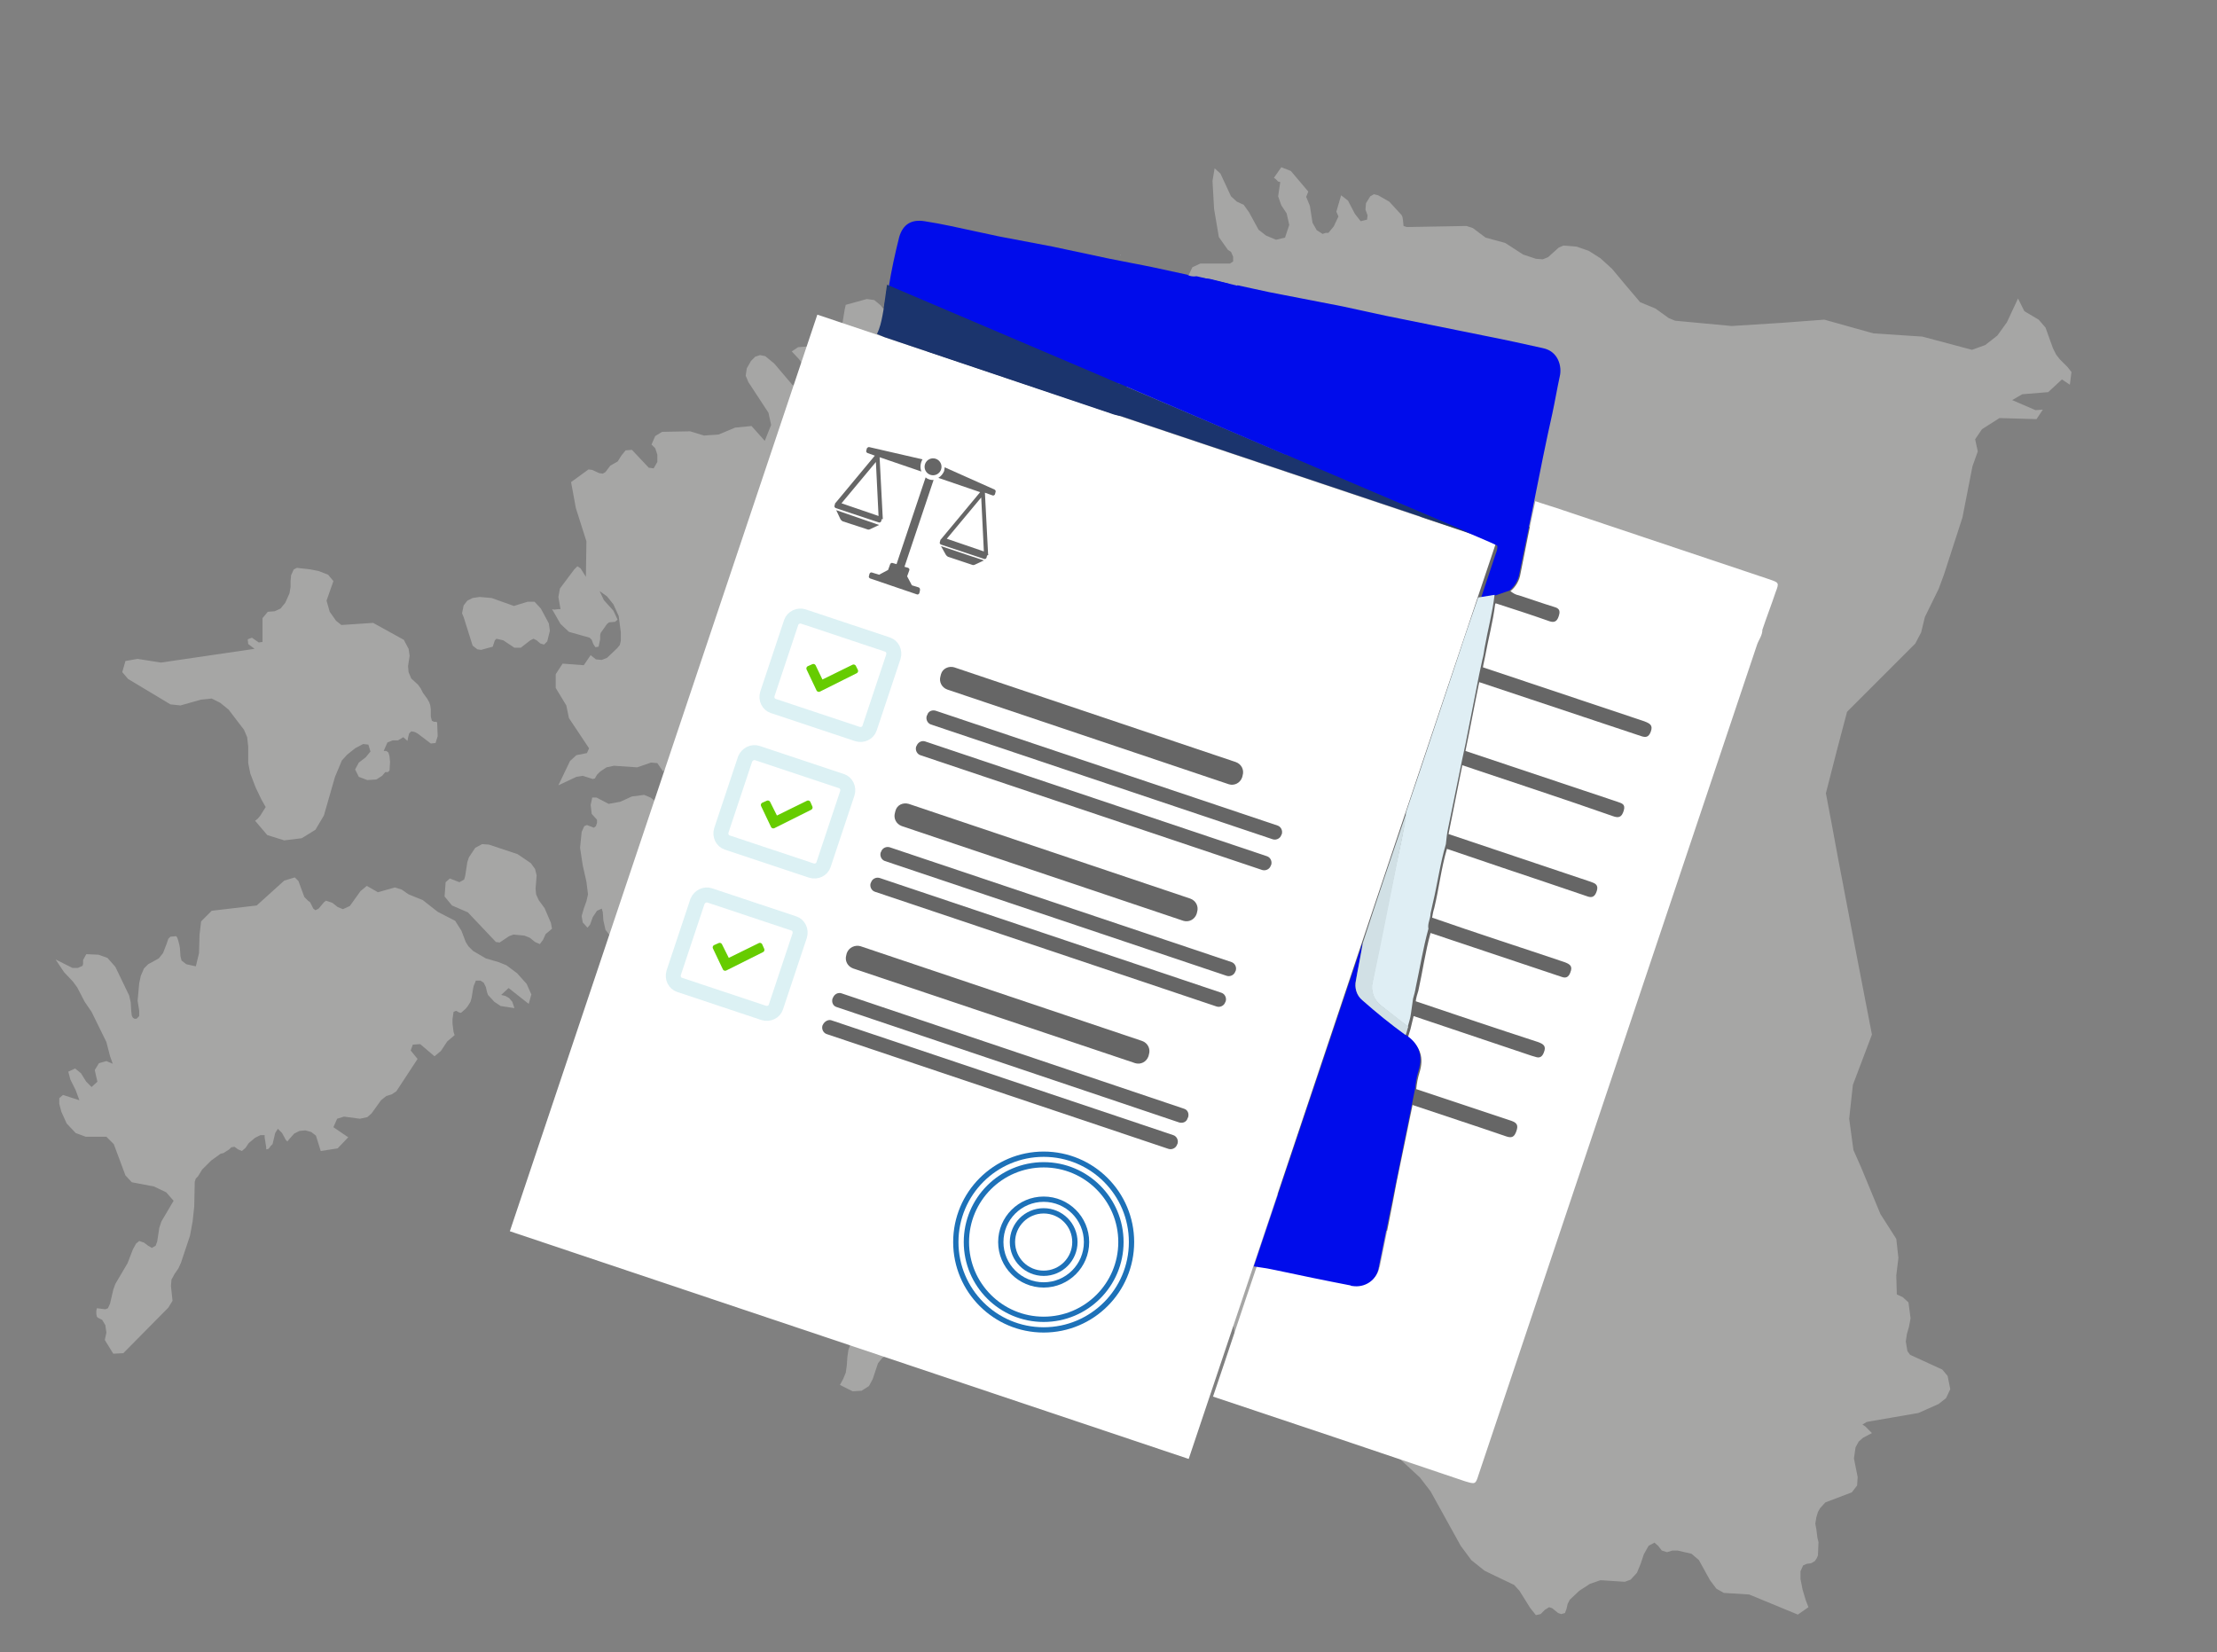 <?xml version="1.0" encoding="utf-8"?>
<!-- Generator: Adobe Illustrator 24.3.0, SVG Export Plug-In . SVG Version: 6.00 Build 0)  -->
<svg version="1.1" id="Layer_1" xmlns="http://www.w3.org/2000/svg" xmlns:xlink="http://www.w3.org/1999/xlink" x="0px" y="0px"
	 viewBox="0 0 418.9 312.2" style="enable-background:new 0 0 418.9 312.2;" xml:space="preserve">
<rect x="0" y="0" width="418.9" height="312.2" fill="#808080" stroke="none"/>
<style type="text/css">
	.st0{fill:none;}
	.st1{opacity:0.33;}
	.st2{fill:#F3F2EF;}
	.st3{fill:#666666;}
	.st4{fill:#FFFFFF;}
	.st5{fill:#000CEB;}
	.st6{fill:#1B346D;}
	.st7{fill:#A4A7AA;}
	.st8{fill:#C6B59B;}
	.st9{fill:#DFEEF4;}
	.st10{fill:#D1E0E5;}
	.st11{fill:none;stroke:#DCF1F4;stroke-width:2.83;stroke-miterlimit:10;}
	.st12{fill:#66CC00;}
	.st13{fill:none;stroke:#1D71B8;stroke-miterlimit:10;}
</style>
<rect y="12.2" class="st0" width="400" height="300"/>
<rect x="18.9" class="st0" width="400" height="300"/>
<g class="st1">
	<path class="st2" d="M158.7,261.7l0.6-1.1l0.5-1.2l0.2-1.4l0.1-1.5l0.2-1.4l2.8-7.8l1-4.9l2.9-3.9l1.1-2.2v-6.1l0.4-2.8l0.1-1.5
		l-0.3-1.3l-0.5-1.2l-0.3-1.4v-1.4l0.8-2.7v-1.4v-1.4l0.2-1.4l1.2-1.9l1.8-1.3l1.6-1.7l0.7-2.9l-0.6-2.7l-1.3-2.1l-5-4.5l-2.5-1.2
		l-2.5-0.2l-2.1,1.2l-0.7,1l-0.7,1.5l-0.5,1.6l-0.2,1.5l-0.1,2l-0.2,1.1l-1.9,3.6l-0.8,1.2l-0.9,0.8l-1.1,0.3l-2.2-0.7h-1.1l-1,1.1
		l-1.1,2.9l-0.6,0.5l-1.1-0.5l-0.6-0.8l-1.8-3.4l-2.8-2.8l-1.6-2.3l-4-1.9l-2.4-0.2l-1.1-0.6l-0.3-0.4l-0.7-1.1l-0.3-0.3l-0.5-0.1
		l-0.4,0.4l-0.3,0.4l-0.4,0.2l-0.5-0.3l-0.6-0.5l-0.6-0.2l-0.5,0.6l-0.4,0.7l-0.4,0.6l-0.4,0.1l-0.4-0.5l-0.4-1l-0.3-1.4l-0.2-1.5
		l-0.1-1.2l-0.3-1.9l-0.7-1l-0.8-0.7l-0.7-1.1l-0.4-1.6v-1.3l0.3-3.1l0.1-3.8l-0.3-3.1l-0.9-1.5l-1.7,1l-0.8-0.1l-1.2-0.9l-1.1-1.1
		l-0.7-0.9l-0.4-1.8l-0.1-1.5l-0.2-0.7l-0.9,0.4l-0.8,1.2l-0.5,1.4l-0.5,0.6l-0.9-1l-0.2-1.2l0.4-1.4l0.5-1.4l0.3-1.3l-0.3-2.4
		l-0.7-3.1l-0.5-3.3l0.3-3l0.5-1.1l0.5-0.2l1.3,0.5l0.4-0.3l0.2-0.6v-0.6l-1-1.1l-0.2-1.7l0.3-1.4h0.8l2.3,1.2l2.2-0.4l2.2-1
		l2.3-0.3l1.2,0.5l2.3,1.7l1,0.4h1.8l0.2-0.4l0.1-0.9l-0.1-0.9l-0.4-0.4l-0.9-0.6l-0.2-1.4l0.4-1.5l0.8-0.9l1,0.1l2.3,1.4l1.1,0.2
		l-1.6-2.1l-1.9-1.5l-1.9-0.1l-1.6,2l-1.1-1.6l-1.2-0.1l-2.6,0.9l-4.4-0.3l-1.4,0.3l-1.2,0.8l-0.6,0.6l-0.4,0.7l-0.4,0.1l-1.9-0.6
		l-1.2,0.2l-3.4,1.6l2.2-4.6l1.2-1.1l2-0.4l0.4-0.9l-3.8-5.7l-0.5-2.4l-2-3.3v-2.6l1.3-2l4,0.3l1.3-1.9l1,0.8l1.1,0.1l1-0.4l1.9-1.8
		l0.5-0.6l0.2-0.8v-1.6l-0.4-3.1l-1-2.2l-1.2-1.5l-1.4-1l0.8,1.7l1.8,2l0.8,1.7l-0.5,0.4l-1.1,0.1l-0.4,0.3l-1.2,1.7l-0.1,0.4v0.8
		l-0.3,1.4l-0.6,0.1l-0.4-0.6l-0.3-0.8l-0.4-0.4l-3.9-1.1l-1.6-1.5l-1.6-2.8l0.4,0.1l0.8-0.1h0.4l-0.4-2.3l0.3-1.6l2.7-3.6l0.6-0.6
		l0.6,0.4l1,1.6l0.1-6.7l-2-6.3l-0.9-4.9l3.3-2.4l0.7,0.1l1.3,0.6l0.7,0.1l0.5-0.3l0.9-1.2l1.4-0.8l0.7-1.1l0.8-1l1.2-0.1l3.2,3.4
		h0.2l0.7,0.1l0.7-1.2v-1.4l-0.4-1.2l-0.7-0.7l0.7-1.6l1.3-0.8l5.3-0.1l2.6,0.8l2.8-0.2l3.1-1.3l3.1-0.3l2.5,2.8l1.2-3l-0.5-2.3
		l-3.8-5.8l-0.5-1.2l0.2-1.4l0.8-1.4l0.8-0.8l0.9-0.3l1,0.2l1.7,1.4l3.4,4l1.7,0.8l1.7-1l-0.5-2.2l-1.6-2.4l-1.4-1.5l1.2-0.8
		l5.3-0.4l2.1-0.9l0.7-1.5l0.7-4.3l0.2-0.9l4-1.1l1.4,0.2l1.2,1l2.2,2.8l1.2,0.6l1.1-0.6l0.9-1.1l1-0.8l1.1,0.4l3.5,2.8l1.1,0.3
		l1.1-0.5l-0.2-1.2l-1-1.2l-1.1-0.5v-1l1.6,0.2l0.6-0.4l0.2-1.2l0.2-1.4l0.5-0.5l0.7,0.1l0.7,0.5l1.1,2l0.8,2.2l1,1.6l1.7-0.4
		l0.7-0.6l0.4-0.5l1.4-3.3l0.1-0.7l-0.5-2l-0.4-0.8l-0.5-0.5l-0.5-0.7l-0.2-1.2v-1.3l-0.1-0.9l-0.1-0.9l-0.2-1l1.9-1.4l2.3,2.1
		l4,5.6l1.5,0.5l4.7-1.3l1.4,0.4L205,54l1.2,0.4l1.1-0.7l-0.5-3.4l0.9-1.4h1.4l2.9,2.2l12.8,4.1h0.1l-0.4-3l0.8-1.7l1.5-0.7h5.6
		l0.6-0.4v-0.9l-0.4-0.9l-0.6-0.4l-1.7-2.4l-0.9-5.3l-0.3-5.3l0.4-2.4l1.1,1l2,4.3l1.1,1l1.3,0.6l1,1.4l1.8,3.3l1.4,1.1l1.9,0.8
		l1.7-0.4l0.8-2.4l-0.5-2.2l-1-1.5l-0.6-1.7l0.4-2.7l-0.4-0.1l-0.5-0.5l-0.3-0.2l1.4-2l1.8,0.7l3.3,3.9l-0.4,1l0.7,1.7l0.5,3.2
		l0.8,1.4l1.1,0.7l0.6-0.2L251,44l1-1.2l0.9-1.9l-0.4-0.9l0.9-3.1l1.3,1l1.3,2.5l1.1,1.4l1.2-0.3l0.1-0.8l-0.4-1.1l0.1-1.2l0.8-1.3
		l0.7-0.4l0.8,0.2l2.1,1.2l2.3,2.5L265,41l0.1,0.7l0.1,1l0.6,0.2l11.3-0.2l1.2,0.4l2.4,1.8l3.7,1l3.4,2.2l2.4,0.8l1.3,0.1l1-0.4
		l2-1.8l0.9-0.4l2.5,0.2l2.3,0.8l2.2,1.4l2.2,2l2.5,3l2.8,3.3l2.9,1.2l2.5,1.8l1.2,0.5l10.7,1l9.5-0.6l8-0.6l9.3,2.6l9.2,0.6
		l9.4,2.5l2.5-0.9l2.3-1.8l1.8-2.5l2.1-4.5l1.2,2.4l2.7,1.6l1.3,1.5l1.4,3.9l0.6,1.2l0.7,0.9l1.5,1.5l0.7,0.9l-0.3,2.4l-1.5-1
		l-2.6,2.4l-4.9,0.4l-1.9,1.1l4.4,1.9l1.4-0.1l-1.2,1.8l-7-0.2l-3.3,2.1l-1.3,1.9l0.5,2.3l-1,2.8l-1.9,9.7l-3.5,10.8l-1,2.7
		l-2.6,5.3l-0.7,2.9l-1,1.9l-0.1,0.2l-5.3,5.3l-7.6,7.6l-1.9,7.2l-2.1,8.2l1.1,5.8l1.2,6.5l3,15.7l3.4,17.6l-3.6,9.5l-0.7,6.4
		l0.8,5.9l1.5,3.4l1.2,2.9l2.4,5.8l3,4.7l0.4,3.6l-0.4,3.3l0.1,3.6l1.1,0.5l1.1,1l0.4,3l-0.3,1.6l-0.4,1.4l-0.2,1.4l0.3,1.8l0.5,0.7
		l6.1,2.8l1,1.2l0.5,2.5l-0.8,1.7l-1.4,1.1l-3.8,1.7l-8.7,1.5l-1.1,0.2l-0.8,0.5l0.5,0.3l1.3,1.3l-1.7,0.9l-0.8,0.7l-0.6,1.1
		l-0.3,2.1l0.7,3.5l-0.1,1.6l-1,1.3l-5,1.9l-1,1.1l-0.4,0.7l-0.3,1l-0.2,1.2l0.1,0.6l0.1,0.5l0.2,1.6l0.1,0.4l0.1,0.4l-0.1,2.5
		l-0.2,0.5l-0.4,0.6l-0.7,0.4l-0.8,0.1l-0.7,0.3l-0.5,1.1v1.5l0.4,2l0.6,2l0.5,1.3l-2,1.4l-9.2-3.8l-4.8-0.3l-1.4-0.8l-1.2-1.6
		l-2.1-3.8l-1.4-1.2L317,293h-1l-1,0.3l-1-0.3l-0.7-0.9l-0.7-0.6l-1.1,0.6l-0.9,1.6l-0.6,1.8l-0.7,1.7l-1.2,1.3l-1.1,0.4l-4.6-0.3
		l-2,0.7l-2,1.3l-1.8,1.7l-0.4,0.8l-0.2,0.9l-0.3,0.8L295,305l-0.6-0.2l-1.1-0.9l-0.6-0.2l-0.8,0.5l-0.8,0.8l-0.9,0.2l-1.1-1.4
		l-2-3.2l-1-1.1l0,0l-4.8-2.3l-0.8-0.4l-2.5-2l-2-2.7l-5.7-10.3l-2-2.6l-6.6-6.1l-0.5-1.5l-0.2-2.6l0.2-1.1l0.3-0.7l0.2-0.8
		l-0.2-1.2l-0.5-0.6l-0.7-0.4l-12.6-1.2l-1.5-1.6l-0.8-2.5l-0.6-2.5l-0.9-1.7h-0.9l-0.7,0.2l-3.2,1.2l-1.5,0.1l-1.4-0.2l-1.3-0.9
		l-1.3-1.8l-0.3-1l-0.1-0.8v-0.1l-0.1-0.7l-0.5-0.9l-0.6-0.4l-2.1-0.5l-2.4-1.7l-3.6-4.9l-2.4-1.4h-0.6l-0.4,0.2l-0.4,0.1l-0.6-0.4
		l-0.4-0.7l-0.7-2.3l-0.4-0.9l-1.1-1l-1.1-0.2l-0.8,0.8l-0.1,2.2l1.7,3.4l0.4,2l-1.2,1.8l-1.9,1.1h-0.9l-0.9-0.8l-0.7-2.7l-0.6-3.1
		l-0.8-2.6l-1.6-1.2l-2.8,0.1l-1.4,0.5l-1.3,0.9l-0.8,0.9l-3.6,4.1l-1.5,1.2l-4.6,0.8l-1.4,1l-1.2,1.3l-0.6,0.6l-1.6-0.3l-1.6-1.1
		l-1.9-0.5l-0.9,1.3l-1.1,3.5l-0.9,0.8l-3.6,0.4l-4.2-0.4l-1.2,0.3l-3.1,3.2l-2.4,1.4l-0.8,1l-1,3l-0.7,1.3l-1.4,0.9l-1.7,0.1
		L158.7,261.7z M94.2,181.8l1.5,0.6l2,1.5l1.8,2l0.9,2l-0.5,1.8l-3.8-3l-1.4,1.3l0.8,0.2l0.7,0.4l0.6,0.7l0.4,1.2l-2.6-0.4l-1.2-0.8
		l-1.2-1.3l-0.2-0.6l-0.2-0.9l-0.4-0.8l-0.6-0.4h-0.9l-0.1,0.3l-0.3,0.7l-0.1,0.5l-0.3,1.8l-0.2,0.7l-0.5,0.8l-0.4,0.5l-0.9,0.8
		l-0.4-0.1l-0.5-0.3l-0.5,0.2l-0.2,1.4v0.8l0.1,0.8l0.1,0.8l0.2,0.6l-1.4,1.2l-1.2,1.8l-1.2,1l-2.7-2.3l-1.4,0.1l-0.4,1.1l1.3,1.6
		l-4,6.1l-0.9,0.6l-1,0.3l-1,0.8l-1.8,2.5l-0.8,0.7l-1.4,0.3L65,211l-1.3,0.4L63,213l2.8,1.9l-2,2.1l-3.2,0.5l-0.9-2.9l-0.9-0.7
		l-1.1-0.3l-1.1,0.1l-1,0.5l-0.9,1l-0.4,0.5l-0.3-0.3l-0.7-1.3l-0.8-0.8l-0.5,0.8l-0.5,2.1l-0.4,0.4l-0.2,0.3l-0.2,0.2l-0.4,0.1
		v-0.4l-0.3-1.9v-0.4h-0.8l-1,0.5L47,216l-0.6,0.9l-0.7,0.6l-0.7-0.3l-0.7-0.5l-0.6,0.1l-0.4,0.4l-1.1,0.7l-0.5,0.1l-1.8,1.3
		l-1.7,1.7l-0.8,1.3l-0.4,0.4l-0.2,0.6l-0.1,4.7l-0.3,2.8l-0.5,2.7l-1.7,5.1l-0.5,1.1l-0.7,1l-0.6,1.1l-0.1,1.2l0.3,2.8l-0.8,1.3
		l-8.5,8.6l-1.9,0.1l-1.6-2.6l0.3-1.4l-0.2-1.4l-0.6-1l-0.8-0.4l-0.2-0.2l-0.1-0.5v-0.6l0.1-0.5l1.6,0.2l0.5-0.2l0.4-0.9l0.6-2.6
		l0.4-1.1l2.3-3.9l1-2.6l0.6-1.1l0.6-0.5l0.9,0.3l0.8,0.6l0.7,0.4l0.7-0.4l0.3-0.8l0.4-2.6l0.4-1.2l2.3-3.9l-1.4-1.6l-2.3-1.1
		l-4.2-0.8l-1.2-1.3l-2.2-5.9l-1.4-1.4h-3.9l-1.9-0.7l-1.7-1.8l-1-2.2l-0.4-1.5v-1.1l0.7-0.6l3.1,1l-0.7-1.9l-1-2l-0.4-1.5l1.3-0.6
		l1.1,0.9l1,1.6l1,1l1.1-1l-0.5-2.2l0.8-1.3l1.4-0.4l1.2,0.5l-0.5-1.4l-0.7-2.7l-2.8-5.7l-1.3-1.9l-1.4-2.7l-0.8-1.1l-1.7-1.8
		l-1.6-2.4l3.2,1.6h1l0.9-0.4l0.1-0.4v-0.7l0.6-1.1l2.3,0.1l1.7,0.6l1.5,1.7l2.6,5.4l0.3,1.3l0.1,1.7l0.1,0.8l0.2,0.4l0.3,0.2h0.4
		l0.5-0.5v-1l-0.3-1.9l0.3-3.3l0.3-1.4l0.6-1.4l0.8-0.8l2-1.1l0.8-1l0.7-1.8l0.3-0.9l0.4-0.4l1.1-0.1l0.2,0.3l0.2,0.6l0.2,0.8
		l0.1,0.6l0.1,1.5l0.2,0.8l0.9,0.7l1.8,0.4l0.6-2.5l0.1-3.5l0.3-2.5l2-2l8.5-1l5.2-4.7l2-0.6l0.7,0.7l1.1,3l0.7,0.7l0.4,0.3l0.6,1.2
		l0.4,0.3l0.6-0.3l1-1.2l0.4-0.3l1.2,0.4l1,0.8l1,0.4l1.3-0.6l2-2.8l1.2-1l2.1,1.2l3.2-0.9l1.3,0.4l1.3,0.9l2.7,1.1l2.8,2.2l3.3,1.7
		l1.2,1.9L88,178l0.5,0.8l0.9,0.9l2.4,1.4L94.2,181.8z M103.2,172.3l0.9,2.1l0.2,1.1l-1.2,1l-0.5,1.1l-0.6,0.8l-0.9-0.4l-1-0.8
		l-1-0.4l-2.1-0.2l-0.8,0.3l-1.8,1.2l-0.7-0.1l-5.3-5.6l-3-1.3l-1.4-1.7l0.2-2.7L85,166l1.8,0.7l0.9-0.5l0.2-0.7l0.4-2.6l0.3-0.9
		l1.2-1.8l1.3-0.7l1.3,0.1l5.4,1.8l2.5,1.7l0.8,1.1l0.3,1.2l-0.1,1.3l-0.1,1.2l0.1,1.1l0.5,1.1l1.1,1.5L103.2,172.3z M102.2,115
		l1.5,2.8l0.2,1.4l-0.5,2l-0.6,0.6l-0.7-0.2l-0.7-0.6l-0.6-0.3l-0.6,0.3l-1.8,1.4h-1.2l-2.1-1.4l-1.3-0.3l-0.3,0.3l-0.2,0.6
		l-0.2,0.6l-2.2,0.6l-0.7-0.1l-0.9-0.7l-1.7-5.4l-0.3-0.7l0.3-1.5l0.7-0.9l1-0.5l1.3-0.2l2.3,0.2l4.2,1.5l2.6-0.8h1.3L102.2,115z
		 M38,132.2l-3.9,1.1l-1.9-0.2l-8-4.8l-1.1-1.3l0.6-2.1l2.3-0.4l4.4,0.7l17.7-2.6l-1.2-0.9l-0.1-0.9l0.8-0.3l1.3,0.9l0.7-0.1v-4.5
		l1-1.2l1.3-0.1l1.1-0.5l0.9-1.1l0.8-1.8l0.2-1.2v-1.1l0.1-1.1l0.5-1.1l0.6-0.3l2.6,0.3l0,0l1.5,0.3l1.8,0.7l1,1.2l-1.3,3.7l0.6,2.1
		l1.2,1.7l1,0.8l6-0.4l5.8,3.2l0.9,1.7l0.2,1.3l-0.3,2l0.1,1.1l0.5,1.2l1.3,1.2l0.5,0.7l0.4,0.8l0.8,1.1l0.4,0.7l0.2,0.6l0.1,0.7
		v1.4l0.2,0.8l0.4,0.2h0.4l0.2,0.1l0.1,2.6l-0.4,1.3l-0.9,0.1l-2.5-1.9l-0.6-0.3l-0.6-0.1l-0.4,0.4l-0.2,0.8L77,140l-0.8-0.7l-1,0.6
		h-1l-1,0.4l-0.7,1.6H73l0.4,0.3l0.2,0.7l0.1,1.1l-0.1,1.6l-0.3,0.3h-0.5l-0.6,0.7l-1.1,0.7l-1.7,0.1l-1.6-0.6l-0.7-1.4l0.7-1.3
		l1.3-1l0.9-1.1l-0.4-1.3l-1-0.1l-1.5,0.8l-1.5,1.2l-1,1.1l-1.3,3.1l-2.1,7.3l-1.6,2.7l-2.6,1.6l-3.3,0.4l-3.2-1l-2.3-2.7l0.5-0.4
		l0.5-0.6l1-1.6l-0.8-1.4l-1.1-2.3l-1-2.6l-0.4-2v-3.1l-0.2-1.8l-0.6-1.4l-2.9-3.8l-1.6-1.3L40,132L38,132.2z"/>
</g>
<rect x="208.5" y="137.4" transform="matrix(0.318 -0.948 0.948 0.318 30.474 374.798)" class="st3" width="134.7" height="57.6"/>
<rect x="98.2" y="99.9" transform="matrix(0.318 -0.948 0.948 0.318 -29.596 293.983)" class="st4" width="182.7" height="135.3"/>
<path class="st5" d="M188.9,44.7l10,1.9c3.6,0.8,7.2,1.5,10.8,2.3c2.9,0.6,5.8,1.1,8.6,1.7l6,1.3c0.5,0.3,1.1,0.4,1.8,0.3l6,1.4
	c-0.1,0.5-0.2,1-0.3,1.5c-4.4-0.9-8.8-1.7-13.1-2.7c-1.3-0.3-1.8,0.2-1.9,1.4s-0.5,2.4-0.7,3.5c-0.5,0.6-0.8,1.3-0.9,2
	c-1,4-2.1,8-3,12.1c-0.3,1.1-0.7,1.3-1.6,0.9c-1.2-0.5-2.5-1.1-3.7-1.6c-4.4-1.9-8.8-3.7-13.2-5.6c-3-1.3-6.1-2.5-9.2-3.7
	c-5.5-2.3-11.1-4.7-16.6-7c0.5-3.2,1.2-6.4,2-9.6c0.7-2.4,2.3-3.4,4.8-3c3.3,0.5,6.7,1.3,10,2L188.9,44.7z"/>
<path class="st6" d="M167.7,54.5c5.5,2.3,11,4.7,16.6,7c3,1.3,6.1,2.5,9.2,3.7c4.4,1.8,8.8,3.7,13.2,5.6c1.2,0.5,2.5,1.1,3.7,1.6
	c0.9,0.4,1.4,0.2,1.6-0.9c0.9-4,2-8,3-12c0.1-0.7,0.4-1.4,0.9-2l-3.1,16l-1.1,5.1c-0.5-0.1-1.1-0.2-1.6-0.4l-43-14.5
	c-0.5-0.2-0.9-0.4-1.4-0.6c1.1-2.2,1.1-4.8,1.8-7.1C167.4,55.4,167.5,54.9,167.7,54.5z"/>
<path class="st7" d="M211.7,48.3C211.7,48.3,211.6,48.3,211.7,48.3c-0.1-0.1,0-0.2,0-0.2S211.8,48.2,211.7,48.3
	C211.8,48.3,211.7,48.3,211.7,48.3z"/>
<path class="st4" d="M252.2,271.6l-23-7.7c2.8-8.2,5.5-16.5,8.3-24.7c1.3,0.2,2.7,0.5,4,0.7c4.7,0.9,9.3,1.9,14,2.8
	c2.2,0.6,4.5-0.8,5.1-3c0-0.1,0-0.2,0.1-0.3c1.1-5.3,2.2-10.7,3.2-16.1c1-4.8,2-9.7,3-14.5c5.9,2,11.8,3.9,17.6,5.9
	c1.1,0.4,1.6,0.2,2-0.9s0.2-1.6-0.9-2c-6-2-12-4-18-6c0.1-1.1,0.3-2.1,0.6-3.1c0.9-2.8,0.2-5-2.2-6.6l0.5-1.6l0.6-2.5l22.3,7.5
	l0.7,0.2c0.8,0.3,1.3,0,1.6-0.8c0.5-1.2,0-1.6-1.1-2c-7.7-2.5-15.4-5.1-23.1-7.7c0.1-0.7,0.3-1.4,0.5-2c0.8-3.6,1.3-7.3,2.3-10.9
	l23.6,7.9l1.2,0.4c0.8,0.3,1.3,0,1.6-0.8c0.5-1.2,0-1.6-1.1-2c-8.3-2.8-16.7-5.5-25-8.4c0.1-0.6,0.2-1.2,0.4-1.8
	c0.9-3.7,1.3-7.5,2.4-11.2l10.3,3.5c5.4,1.8,10.7,3.6,16,5.4c1,0.4,1.6,0.3,2-0.9s-0.3-1.5-1.2-1.8c-8.9-3-17.9-6-26.8-9l2.6-13
	c9.5,3.2,19,6.3,28.4,9.6c1.1,0.4,1.7,0.3,2.1-1s-0.4-1.4-1.2-1.7l-28.7-9.6c0.9-4.3,1.7-8.7,2.6-13l21.6,7.2c3,1,6,2,9,3
	c0.9,0.3,1.4,0.2,1.8-0.8c0.5-1.3-0.2-1.6-1.2-2c-10.2-3.4-20.3-6.8-30.5-10.2c0.1-0.7,0.3-1.4,0.4-2c0.6-3.3,1.5-6.6,1.9-9.9
	l0.1-0.2c3.4,1.1,6.8,2.2,10.2,3.4c0.9,0.3,1.4,0,1.7-0.9s0.3-1.5-0.8-1.8c-2.3-0.7-4.5-1.5-6.7-2.2c-0.6-0.1-1.1-0.4-1.6-0.8
	c1-0.8,1.7-2,1.9-3.3c0.9-4.6,1.8-9.1,2.8-13.7c1.7,0.6,3.5,1.1,5.2,1.7l39.1,13.1c1.7,0.6,1.8,0.6,1.1,2.4
	c-0.8,2.4-1.7,4.7-2.5,7.1c0,1.1-0.7,1.9-1,2.8c-1.6,4.8-47.5,141.6-52.6,156.8c-0.6,1.9-0.6,1.9-2.6,1.3L252.2,271.6z"/>
<path class="st5" d="M289.9,94.6c-0.9,4.6-1.9,9.1-2.8,13.7c-0.2,1.3-0.9,2.5-1.9,3.3l-2.6,0.9c-1-0.1-1.8,0.6-2.8,0.6
	c0.9-2.8,1.9-5.6,2.8-8.4c0.2-0.5,0.4-1.1,0.3-1.6c-1.3-0.8-36.6-15.4-40.1-17.2c0-0.1,0-0.2,0-0.3l0.3-1.4c0.2-0.1,0.2-0.3,0.1-0.5
	c0.3-1.4,0.5-2.8,0.8-4.2c1.3-6.6,2.7-13.2,4-19.8c0.1-0.6,0.2-1.1-0.6-1.2c-4.7-0.9-9.3-1.8-14-2.8l0.4-1.8c2,0.4,4,0.9,6,1.3
	c4.6,0.9,9.3,1.8,13.9,2.7c2.8,0.6,5.5,1.2,8.3,1.8l18.8,3.8c3.6,0.7,7.2,1.5,10.8,2.3c2.8,0.6,3.6,3.4,3.1,5.4
	c-0.5,2.3-0.9,4.7-1.4,7C292.1,83.5,291,89.1,289.9,94.6z"/>
<path class="st8" d="M225.9,59.5l0.2-0.6l-0.1,0.6L225.9,59.5L225.9,59.5z"/>
<path class="st8" d="M226.5,57c0-0.1,0-0.1,0-0.2c0,0,0.1-0.1,0.1-0.1C226.6,56.8,226.6,56.9,226.5,57C226.6,57,226.6,57,226.5,57z"
	/>
<path class="st7" d="M239.8,50.1C239.8,50.1,239.7,50,239.8,50.1c-0.1-0.1,0-0.2,0-0.2S239.8,50,239.8,50.1
	C239.8,50,239.8,50,239.8,50.1z"/>
<path class="st5" d="M265.7,195.6c2.5,1.7,3.2,3.9,2.3,6.8c-0.3,1-0.5,2.1-0.6,3.2c-0.2,1-0.4,2-0.6,3c-1,4.9-2,9.8-3,14.7
	c-1.1,5.4-2.2,10.9-3.3,16.3c-0.4,2.3-2.6,3.8-5,3.4c-0.1,0-0.2,0-0.3-0.1c-4.7-0.9-9.5-1.9-14.2-2.9c-1.4-0.3-2.7-0.5-4.1-0.7
	c6.8-20.2,13.6-40.5,20.4-60.7c0.1-0.2,0.1-0.3,0.2-0.5c-0.4,2.4-0.8,4.7-1.3,7.1c-0.3,1.4,0.1,2.8,1.2,3.7
	C260.1,191.3,262.8,193.5,265.7,195.6z"/>
<path class="st9" d="M273.2,159.5c-1.1,3.7-1.6,7.6-2.5,11.3c-0.1,0.6-0.3,1.2-0.4,1.8c0,1-0.6,1.9-0.4,2.9c-1,3.6-1.6,7.4-2.4,11.1
	c-0.1,0.7-0.3,1.4-0.5,2.1c-0.1,0.9-0.3,1.9-0.4,2.8s-0.4,1.7-0.6,2.5c-1.7-1.3-3.4-2.6-5-3.9c-1.4-1-2.1-2.8-1.7-4.5
	c1.5-7.4,3-14.8,4.5-22.2c0.7-3.3,1.5-6.6,1.9-10c3.3-9.7,6.5-19.5,9.8-29.3c1.2-3.7,2.5-7.4,3.8-11.2l3.1-0.5
	c-0.4,3.4-1.3,6.7-1.9,10.1c-0.1,0.7-0.2,1.4-0.4,2.1c-0.2,0.9-0.4,1.8-0.6,2.8l-2.6,13.2c-0.2,0.9-0.4,1.9-0.6,2.8
	c-0.9,4.4-1.8,8.8-2.7,13.2C273.4,157.5,273.3,158.5,273.2,159.5z"/>
<path class="st10" d="M265.8,153.4c-0.4,3.4-1.3,6.7-1.9,10c-1.5,7.4-2.9,14.8-4.5,22.2c-0.4,1.7,0.3,3.5,1.7,4.5
	c1.7,1.3,3.4,2.6,5,3.9c-0.2,0.5-0.3,1.1-0.5,1.6c-2.9-2.1-5.6-4.3-8.2-6.6c-1.1-0.9-1.5-2.4-1.2-3.7c0.4-2.4,0.9-4.7,1.3-7.1
	C260.2,169.9,263,161.6,265.8,153.4z"/>
<polygon class="st6" points="167,58.1 175.3,66.4 277.9,100.8 167.6,53.8 "/>
<path class="st3" d="M180.3,126.1l53.2,17.9c1.1,0.4,1.6,1.5,1.3,2.5l-0.1,0.4c-0.4,1.1-1.5,1.6-2.5,1.3l-53.2-17.9
	c-1.1-0.4-1.6-1.5-1.3-2.5l0.1-0.4C178.1,126.3,179.3,125.8,180.3,126.1z"/>
<path class="st3" d="M176.8,134.3l64.6,21.7c0.6,0.2,1,0.9,0.8,1.6l-0.1,0.2c-0.2,0.6-0.9,1-1.6,0.8l-64.6-21.7
	c-0.6-0.2-1-0.9-0.8-1.6l0.1-0.2C175.4,134.4,176.1,134.1,176.8,134.3z"/>
<path class="st3" d="M174.8,140.1l64.6,21.7c0.6,0.2,1,0.9,0.8,1.6l-0.1,0.2c-0.2,0.6-0.9,1-1.6,0.8l-64.6-21.7
	c-0.6-0.2-1-0.9-0.8-1.6l0.1-0.2C173.5,140.2,174.2,139.9,174.8,140.1z"/>
<path class="st3" d="M171.7,151.9l53.2,17.9c1.1,0.4,1.6,1.5,1.3,2.5l-0.1,0.4c-0.4,1.1-1.5,1.6-2.5,1.3l-53.2-17.9
	c-1.1-0.4-1.6-1.5-1.3-2.5l0.1-0.4C169.5,152.1,170.6,151.6,171.7,151.9z"/>
<path class="st3" d="M168.1,160.1l64.6,21.7c0.6,0.2,1,0.9,0.8,1.6l-0.1,0.2c-0.2,0.6-0.9,1-1.6,0.8l-64.6-21.7
	c-0.6-0.2-1-0.9-0.8-1.6l0.1-0.2C166.7,160.3,167.4,159.9,168.1,160.1z"/>
<path class="st3" d="M166.2,165.9l64.6,21.7c0.6,0.2,1,0.9,0.8,1.6l-0.1,0.2c-0.2,0.6-0.9,1-1.6,0.8l-64.6-21.7
	c-0.6-0.2-1-0.9-0.8-1.6l0.1-0.2C164.8,166.1,165.5,165.7,166.2,165.9z"/>
<path class="st11" d="M151.8,116.5l15.9,5.3c0.9,0.3,1.4,1.3,1.1,2.3l-4.5,13.5c-0.3,0.9-1.3,1.4-2.3,1.1l-15.9-5.3
	c-0.9-0.3-1.4-1.3-1.1-2.3l4.5-13.5C149.8,116.7,150.9,116.2,151.8,116.5z"/>
<path class="st12" d="M152.4,126.5c-0.1-0.2,0-0.5,0.2-0.6l0.9-0.4c0.2-0.1,0.5,0,0.6,0.2l1.3,2.7l5.7-2.8c0.2-0.1,0.5,0,0.6,0.2
	c0,0,0,0,0,0l0.4,0.8c0.1,0.2,0,0.5-0.2,0.6l-7,3.5c-0.2,0.1-0.5,0-0.6-0.2L152.4,126.5z"/>
<path class="st11" d="M143.1,142.3l15.9,5.3c0.9,0.3,1.4,1.3,1.1,2.3l-4.5,13.5c-0.3,0.9-1.3,1.4-2.3,1.1l-15.9-5.3
	c-0.9-0.3-1.4-1.3-1.1-2.3l4.5-13.5C141.2,142.5,142.2,142,143.1,142.3z"/>
<path class="st12" d="M143.8,152.3c-0.1-0.2,0-0.5,0.2-0.6l0.9-0.4c0.2-0.1,0.5,0,0.6,0.2c0,0,0,0,0,0l1.3,2.6l5.7-2.8
	c0.2-0.1,0.5,0,0.6,0.2c0,0,0,0,0,0l0.4,0.9c0.1,0.2,0,0.5-0.2,0.6l-7,3.5c-0.2,0.1-0.5,0-0.6-0.2L143.8,152.3z"/>
<path class="st3" d="M162.6,178.8l53.2,17.9c1.1,0.4,1.6,1.5,1.3,2.5l-0.1,0.4c-0.4,1.1-1.5,1.6-2.5,1.3L161.2,183
	c-1.1-0.4-1.6-1.5-1.3-2.5l0.1-0.4C160.4,179,161.6,178.5,162.6,178.8z"/>
<path class="st3" d="M159,187.7l64.7,21.8c0.7,0.2,1,0.9,0.8,1.6l-0.1,0.2c-0.2,0.7-0.9,1-1.6,0.8l-64.7-21.8
	c-0.7-0.2-1-0.9-0.8-1.6l0.1-0.2C157.7,187.8,158.4,187.5,159,187.7z"/>
<path class="st3" d="M157.1,192.8l64.6,21.7c0.6,0.2,1,0.9,0.8,1.6l-0.1,0.2c-0.2,0.6-0.9,1-1.6,0.8l-64.6-21.7
	c-0.6-0.2-1-0.9-0.8-1.6l0.1-0.2C155.8,193,156.5,192.6,157.1,192.8z"/>
<path class="st11" d="M134.1,169.2l15.9,5.3c0.9,0.3,1.4,1.3,1.1,2.3l-4.5,13.5c-0.3,0.9-1.3,1.4-2.3,1.1l-15.9-5.3
	c-0.9-0.3-1.4-1.3-1.1-2.3l4.5-13.5C132.2,169.4,133.2,168.9,134.1,169.2z"/>
<path class="st12" d="M134.7,179.2c-0.1-0.2,0-0.5,0.2-0.6c0,0,0,0,0,0l0.9-0.4c0.2-0.1,0.5,0,0.6,0.2c0,0,0,0,0,0l1.3,2.6l5.7-2.8
	c0.2-0.1,0.5,0,0.6,0.2c0,0,0,0,0,0l0.4,0.9c0.1,0.2,0,0.5-0.2,0.6c0,0,0,0,0,0l-7,3.5c-0.2,0.1-0.5,0-0.6-0.2c0,0,0,0,0,0
	L134.7,179.2z"/>
<polygon class="st5" points="259.9,74.4 242.8,85.9 209.2,71.5 212.6,51 228.6,52.7 252.3,58.6 "/>
<circle class="st13" cx="197.2" cy="234.7" r="8.1"/>
<circle class="st13" cx="197.2" cy="234.7" r="5.9"/>
<circle class="st13" cx="197.2" cy="234.7" r="16.6"/>
<circle class="st13" cx="197.2" cy="234.7" r="14.6"/>
<ellipse transform="matrix(0.318 -0.948 0.948 0.318 36.623 227.292)" class="st3" cx="176.3" cy="88.2" rx="1.6" ry="1.6"/>
<path class="st3" d="M158.8,98.1c0.1,0.2,0.3,0.3,0.4,0.4l4.6,1.5c0.2,0.1,0.4,0.1,0.6,0l1.7-0.8l-8.1-2.8L158.8,98.1z"/>
<path class="st3" d="M166.8,98L166.8,98l-0.6-11.6l7.9,2.7c-0.3-0.7-0.2-1.6,0.2-2.3l-10-2.3c-0.2-0.1-0.4,0.1-0.5,0.2l-0.1,0.4
	c-0.1,0.2,0,0.4,0.2,0.5l1.4,0.5l-7.4,8.9l0,0c0,0-0.1,0.1-0.1,0.1l-0.1,0.4c-0.1,0.2,0,0.4,0.2,0.5l8.1,2.7c0.2,0.1,0.4,0,0.5-0.2
	l0.1-0.4C166.9,98.1,166.9,98,166.8,98L166.8,98z M159,95.1l6.5-7.8l0.5,10.2L159,95.1z"/>
<path class="st3" d="M178.7,104.8c0.1,0.2,0.3,0.3,0.4,0.4l4.5,1.5c0.2,0.1,0.4,0.1,0.6,0l1.7-0.8l-8.1-2.7L178.7,104.8z"/>
<path class="st3" d="M186.7,104.7L186.7,104.7l-0.6-11.6l1.4,0.5c0.2,0.1,0.4,0,0.5-0.2l0.1-0.4c0.1-0.2,0-0.4-0.2-0.5l-9.4-4.2
	c0,0.2-0.1,0.5-0.1,0.7c-0.2,0.5-0.6,1-1.1,1.3l7.9,2.7l-7.4,8.9l0,0c0,0-0.1,0.1-0.1,0.1l-0.1,0.4c-0.1,0.2,0,0.4,0.2,0.5l8.1,2.7
	c0.2,0.1,0.4,0,0.5-0.2c0,0,0,0,0,0l0.1-0.4C186.8,104.8,186.8,104.8,186.7,104.7z M178.9,101.8l6.5-7.8l0.5,10.2L178.9,101.8z"/>
<path class="st3" d="M173.6,111l-1.3-0.4l-0.9-1.7l0.4-1.1c0.1-0.2,0-0.4-0.2-0.5c0,0,0,0,0,0l-0.7-0.2l5.5-16.4
	c-0.3,0-0.5,0-0.8-0.1c-0.3-0.1-0.5-0.2-0.7-0.4l-5.5,16.4l-0.7-0.2c-0.2-0.1-0.4,0-0.5,0.2l-0.4,1.1l-1.7,0.9l-1.3-0.4
	c-0.2-0.1-0.4,0-0.5,0.2c0,0,0,0,0,0l-0.1,0.4c-0.1,0.2,0,0.4,0.2,0.5l8.8,3c0.2,0.1,0.4,0,0.5-0.2c0,0,0,0,0,0l0.1-0.4
	C173.9,111.3,173.8,111.1,173.6,111C173.6,111,173.6,111,173.6,111z"/>
</svg>
